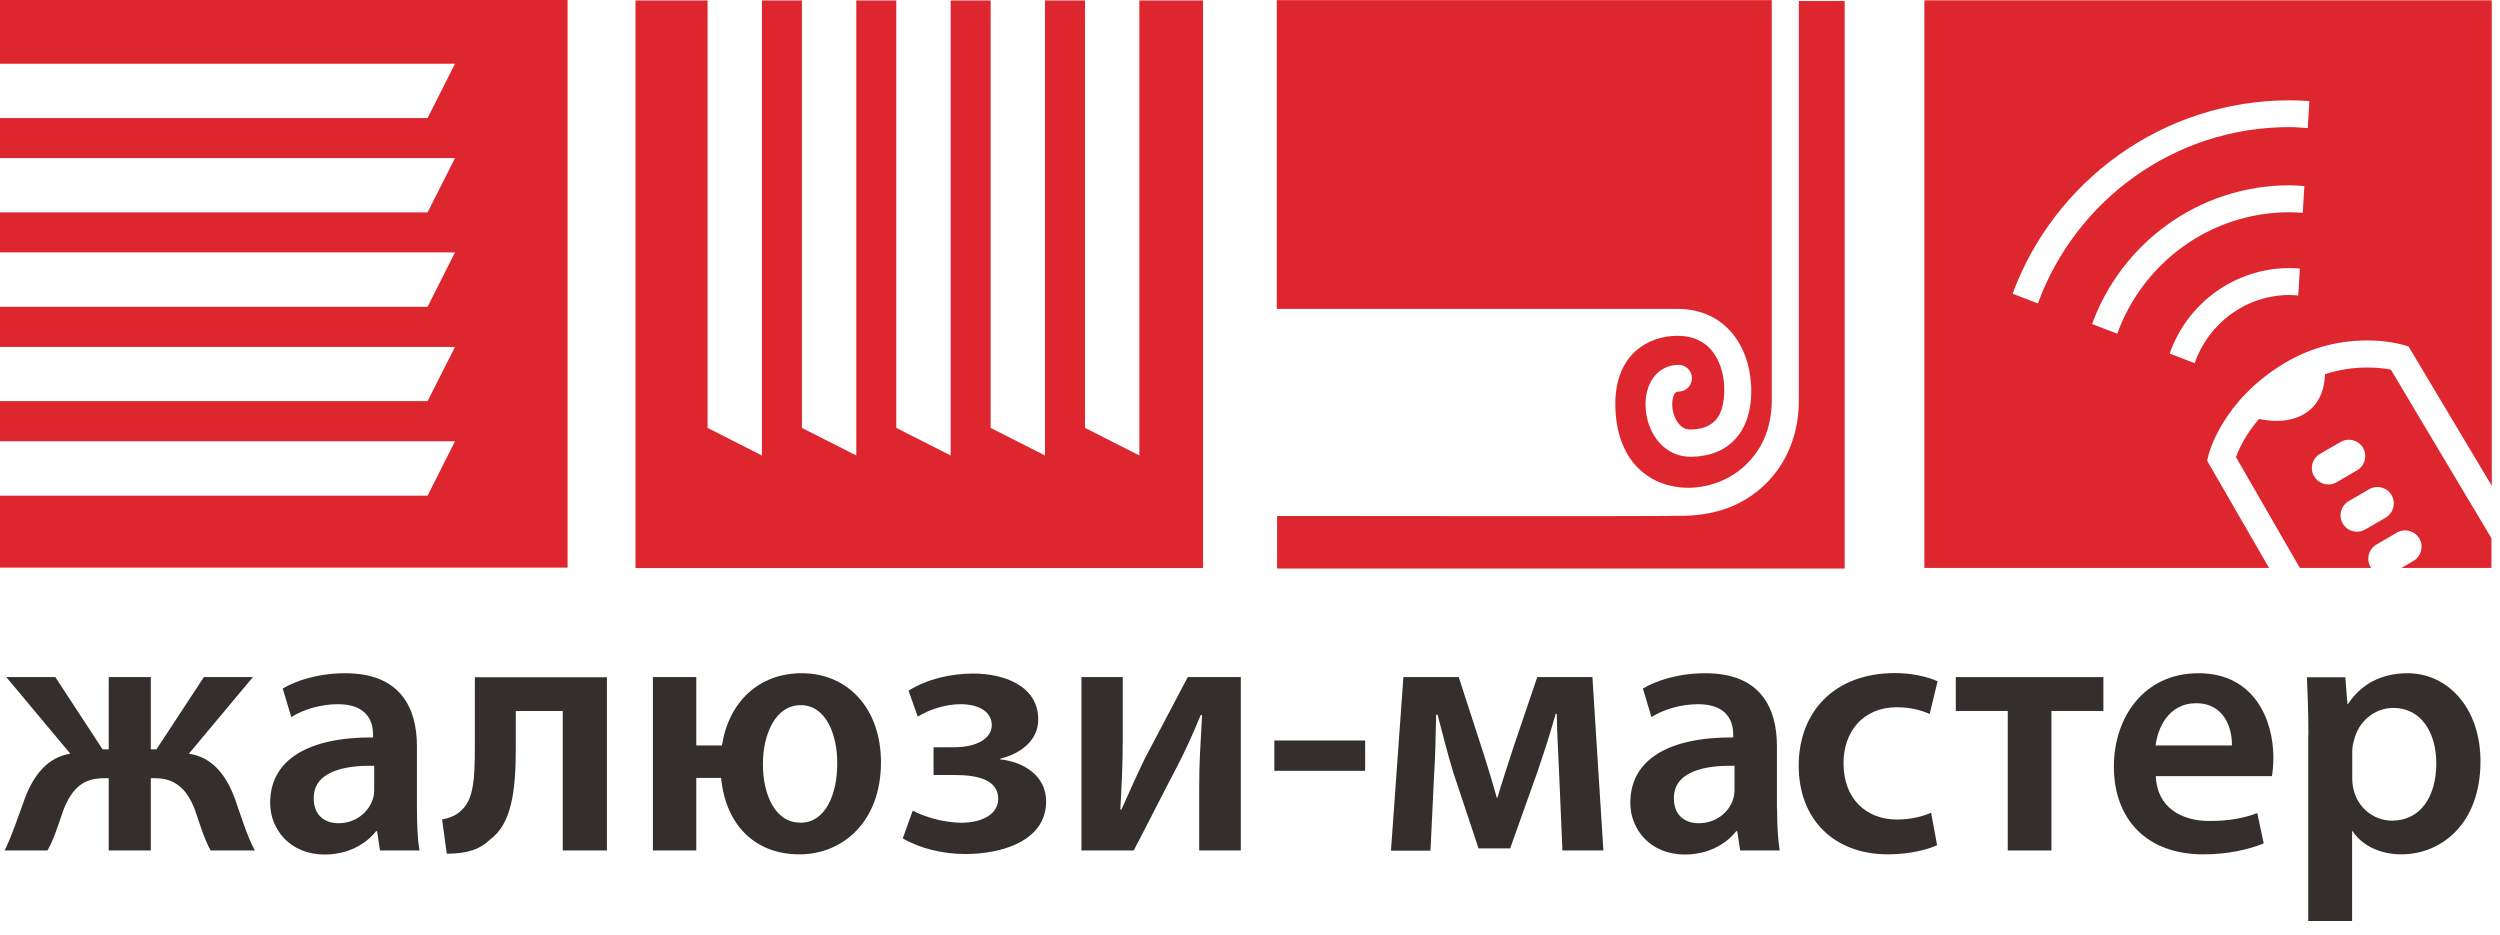 <svg width="155" height="58" viewBox="0 0 155 58" fill="none" xmlns="http://www.w3.org/2000/svg">
<path d="M147.92 32.09L146.64 32.83C146.15 33.11 145.53 32.94 145.25 32.46C144.97 31.97 145.14 31.35 145.62 31.07L146.89 30.33C147.38 30.05 148 30.22 148.28 30.7C148.56 31.19 148.39 31.81 147.91 32.09M143.47 29.53C143.19 29.04 143.36 28.42 143.84 28.14L145.12 27.4C145.61 27.12 146.23 27.29 146.51 27.77C146.79 28.26 146.62 28.88 146.14 29.16L144.87 29.9C144.38 30.18 143.76 30.01 143.48 29.53H143.47ZM148.25 22.92C147.63 22.8 146.02 22.59 144.15 23.2C144.11 24.41 143.62 25.09 143.17 25.45C142.02 26.39 140.39 26.05 140.06 25.97C139.19 26.98 138.79 27.9 138.63 28.34C138.83 28.69 140.9 32.28 142.59 35.21H147.03C147.03 35.21 146.99 35.17 146.97 35.15C146.69 34.66 146.86 34.04 147.34 33.76L148.61 33.02C149.1 32.74 149.72 32.91 150 33.39C150.28 33.88 150.11 34.5 149.63 34.78L148.89 35.21H154.47V33.37C151.86 28.99 148.44 23.28 148.23 22.91L148.25 22.92Z" fill="#DD262E"/>
<path d="M3.43 41.98L6.36 46.46H6.74V41.98H9.35V46.46H9.7L12.64 41.98H15.68L11.71 46.73C13.12 46.93 14.01 48.01 14.56 49.51C14.96 50.64 15.31 51.81 15.8 52.73H13.06C12.73 52.16 12.44 51.27 12.11 50.28C11.58 48.82 10.76 48.25 9.64 48.25H9.35V52.73H6.74V48.25H6.43C5.21 48.25 4.46 48.82 3.91 50.28C3.56 51.32 3.29 52.14 2.94 52.73H0.29C0.75 51.78 1.13 50.63 1.53 49.53C2.1 48.01 2.97 46.95 4.36 46.73L0.39 41.98H3.44H3.43Z" fill="#342F2D"/>
<path d="M23.2 47.48C21.28 47.44 19.45 47.86 19.45 49.49C19.45 50.55 20.13 51.04 20.99 51.04C22.07 51.04 22.86 50.33 23.11 49.56C23.18 49.36 23.2 49.14 23.2 48.96V47.48ZM25.85 50.15C25.85 51.12 25.89 52.07 26.01 52.73H23.56L23.38 51.54H23.31C22.65 52.38 21.52 52.98 20.13 52.98C17.97 52.98 16.75 51.41 16.75 49.78C16.75 47.07 19.16 45.7 23.13 45.72V45.54C23.13 44.83 22.84 43.66 20.95 43.66C19.89 43.66 18.79 43.99 18.06 44.46L17.53 42.69C18.32 42.21 19.71 41.74 21.41 41.74C24.85 41.74 25.85 43.92 25.85 46.26V50.14V50.15Z" fill="#342F2D"/>
<path d="M37.63 41.98V52.73H34.89V44.08H31.98V46.4C31.98 49.2 31.67 51.1 30.39 52.05C29.77 52.65 28.98 52.93 27.7 52.93L27.41 50.81C27.87 50.72 28.29 50.55 28.56 50.28C29.35 49.62 29.44 48.38 29.44 46.31V41.99H37.63V41.98Z" fill="#342F2D"/>
<path d="M49.62 51.01C51.19 51.01 51.91 49.24 51.91 47.32C51.91 45.51 51.2 43.72 49.64 43.72C48.08 43.72 47.3 45.51 47.3 47.38C47.3 49.25 48.05 51 49.6 51H49.62V51.01ZM43.17 41.98V46.22H44.76C45.18 43.51 47.06 41.74 49.7 41.74C52.61 41.74 54.62 43.97 54.62 47.26C54.62 50.92 52.28 52.97 49.56 52.97C46.84 52.97 44.99 51.18 44.71 48.23H43.17V52.73H40.48V41.98H43.17Z" fill="#342F2D"/>
<path d="M57.85 46.33H59.15C60.63 46.33 61.49 45.74 61.49 44.96C61.49 44.18 60.76 43.66 59.55 43.66C58.65 43.66 57.65 43.97 56.9 44.43L56.33 42.82C57.5 42.09 58.96 41.76 60.35 41.76C62.16 41.76 64.37 42.47 64.37 44.61C64.37 46 63.14 46.77 62.01 47.04V47.08C63.45 47.23 64.86 48.09 64.86 49.68C64.86 52.17 62.06 52.95 59.85 52.95C58.44 52.95 57.03 52.6 55.97 51.98L56.59 50.26C57.34 50.66 58.49 50.99 59.57 51.01C61.07 51.01 61.89 50.37 61.89 49.53C61.89 48.4 60.72 48.05 59.2 48.05H57.88V46.33H57.85Z" fill="#342F2D"/>
<path d="M69.61 41.98V45.84C69.61 47.54 69.54 48.69 69.46 50.19H69.53C70.1 48.93 70.44 48.14 70.99 47.01L73.64 41.98H76.93V52.73H74.35V48.89C74.35 47.17 74.42 46.37 74.53 44.34H74.44C73.91 45.62 73.56 46.39 73.03 47.43C72.19 49.02 71.22 50.96 70.29 52.73H67.05V41.98H69.63H69.61Z" fill="#342F2D"/>
<path d="M84.64 45.91H79.01V47.79H84.64V45.91Z" fill="#342F2D"/>
<path d="M87.02 41.98H90.44L91.96 46.66C92.18 47.37 92.56 48.56 92.8 49.46H92.84C93.06 48.69 93.52 47.3 93.88 46.19L95.31 41.98H98.73L99.41 52.73H96.87L96.67 48.05C96.63 47.01 96.54 45.56 96.52 44.26H96.45C96.1 45.5 95.92 46.07 95.35 47.77L93.63 52.6H91.67L90.1 47.88C89.79 46.87 89.39 45.32 89.13 44.31H89.04C89.02 45.63 88.98 47.09 88.91 48.13L88.69 52.74H86.24L87.01 41.99L87.02 41.98Z" fill="#342F2D"/>
<path d="M107.53 47.48C105.61 47.44 103.78 47.86 103.78 49.49C103.78 50.55 104.46 51.04 105.33 51.04C106.41 51.04 107.21 50.33 107.45 49.56C107.52 49.36 107.54 49.14 107.54 48.96V47.48H107.53ZM110.18 50.15C110.18 51.12 110.23 52.07 110.34 52.73H107.89L107.71 51.54H107.64C106.98 52.38 105.85 52.98 104.46 52.98C102.3 52.98 101.08 51.41 101.08 49.78C101.08 47.07 103.48 45.7 107.46 45.72V45.54C107.46 44.83 107.17 43.66 105.28 43.66C104.22 43.66 103.12 43.99 102.39 44.46L101.86 42.69C102.65 42.21 104.04 41.74 105.74 41.74C109.18 41.74 110.17 43.92 110.17 46.26V50.14L110.18 50.15Z" fill="#342F2D"/>
<path d="M120.11 52.4C119.54 52.66 118.41 52.97 117.06 52.97C113.71 52.97 111.52 50.81 111.52 47.47C111.52 44.13 113.73 41.73 117.5 41.73C118.49 41.73 119.51 41.95 120.13 42.24L119.64 44.27C119.2 44.07 118.56 43.85 117.59 43.85C115.52 43.85 114.28 45.37 114.3 47.34C114.3 49.55 115.74 50.81 117.59 50.81C118.54 50.81 119.2 50.61 119.73 50.39L120.1 52.4H120.11Z" fill="#342F2D"/>
<path d="M130.41 41.98V44.08H127.19V52.73H124.48V44.08H121.26V41.98H130.41Z" fill="#342F2D"/>
<path d="M138.38 46.22C138.4 45.23 137.96 43.6 136.15 43.6C134.47 43.6 133.77 45.12 133.65 46.22H138.37H138.38ZM133.66 48.12C133.73 50.06 135.25 50.9 136.97 50.9C138.23 50.9 139.13 50.72 139.95 50.41L140.35 52.29C139.42 52.67 138.14 52.97 136.6 52.97C133.11 52.97 131.06 50.81 131.06 47.52C131.06 44.54 132.87 41.74 136.31 41.74C139.75 41.74 140.95 44.61 140.95 46.97C140.95 47.48 140.9 47.88 140.86 48.12H133.66Z" fill="#342F2D"/>
<path d="M145.84 48.23C145.84 48.49 145.86 48.74 145.93 48.98C146.19 50.08 147.17 50.88 148.31 50.88C150.03 50.88 151.05 49.44 151.05 47.33C151.05 45.43 150.12 43.89 148.38 43.89C147.25 43.89 146.22 44.71 145.95 45.9C145.88 46.12 145.84 46.36 145.84 46.58V48.24V48.23ZM143.12 45.56C143.12 44.15 143.07 43 143.03 41.99H145.41L145.54 43.64H145.58C146.38 42.43 147.63 41.74 149.27 41.74C151.74 41.74 153.79 43.86 153.79 47.21C153.79 51.09 151.34 52.97 148.89 52.97C147.54 52.97 146.42 52.4 145.87 51.54H145.83V57.1H143.11V45.56H143.12Z" fill="#342F2D"/>
<path d="M0 0V3.95H28.21L26.51 7.32H0V9.8H28.21L26.51 13.17H0V15.65H28.21L26.51 19.02H0V21.51H28.21L26.51 24.87H0V27.36H28.21L26.51 30.73H0V35.19H35.19V0H0Z" fill="#DD262E"/>
<path d="M70.64 0.03V28.24L67.27 26.53V0.03H64.79V28.24L61.42 26.53V0.03H58.94V28.24L55.57 26.53V0.03H53.09V28.24L49.72 26.53V0.03H47.24V28.24L43.87 26.53V0.03H39.4V35.22H74.59V0.03H70.64Z" fill="#DD262E"/>
<path d="M108.56 23.83C108.45 21.5 106.99 19.15 103.99 19.15C103.82 19.15 81.32 19.15 79.16 19.15V0.01H109.85V24.74C109.87 27.6 108.26 28.96 107.3 29.53C105.75 30.43 103.83 30.48 102.4 29.66C100.95 28.83 100.15 27.18 100.15 25.04C100.15 21.93 102.23 20.82 104 20.82C106.62 20.82 106.88 23.39 106.9 23.91C106.93 24.59 106.86 25.52 106.35 26.07C106.02 26.42 105.53 26.61 104.85 26.63C104.71 26.63 104.29 26.65 103.96 26.1C103.62 25.55 103.61 24.79 103.81 24.44C103.9 24.29 103.98 24.28 104.07 24.28C104.53 24.28 104.9 23.91 104.9 23.45C104.9 22.99 104.53 22.62 104.07 22.62C103.35 22.62 102.73 22.99 102.37 23.63C101.85 24.55 101.92 25.95 102.54 26.98C103.07 27.86 103.93 28.35 104.91 28.32C106.05 28.29 106.94 27.92 107.58 27.23C108.3 26.46 108.64 25.29 108.57 23.86M111.53 0.05V24.77C111.55 27.47 110.31 29.74 108.15 31.01C106.85 31.77 105.33 32.02 103.92 31.98C103.59 32.02 80.66 31.99 79.18 31.99V35.25H114.37V0.06H111.53V0.05Z" fill="#DD262E"/>
<path d="M143.08 7.94C142.7 7.92 142.33 7.88 141.95 7.88C134.78 7.88 128.68 12.44 126.35 18.81L124.78 18.21C127.36 11.22 134.08 6.22 141.96 6.22C142.37 6.22 142.78 6.24 143.18 6.27L143.08 7.95V7.94ZM142.78 13.2C142.5 13.18 142.23 13.16 141.95 13.16C137.03 13.16 132.85 16.31 131.27 20.69L129.71 20.09C131.53 15.08 136.32 11.49 141.95 11.49C142.26 11.49 142.56 11.51 142.87 11.54L142.77 13.2H142.78ZM142.49 18.32C142.31 18.31 142.14 18.29 141.96 18.29C139.23 18.29 136.91 20.07 136.07 22.52L134.52 21.92C135.59 18.84 138.52 16.62 141.96 16.62C142.17 16.62 142.38 16.64 142.59 16.65L142.49 18.31V18.32ZM119.31 0.02V35.21H140.68L136.84 28.56L136.92 28.24C136.95 28.1 137.78 24.85 141.58 22.55C145.29 20.3 148.87 21.34 149.02 21.39L149.33 21.48L154.49 30.12V0.02H119.3H119.31Z" fill="#DD262E"/>
</svg>

